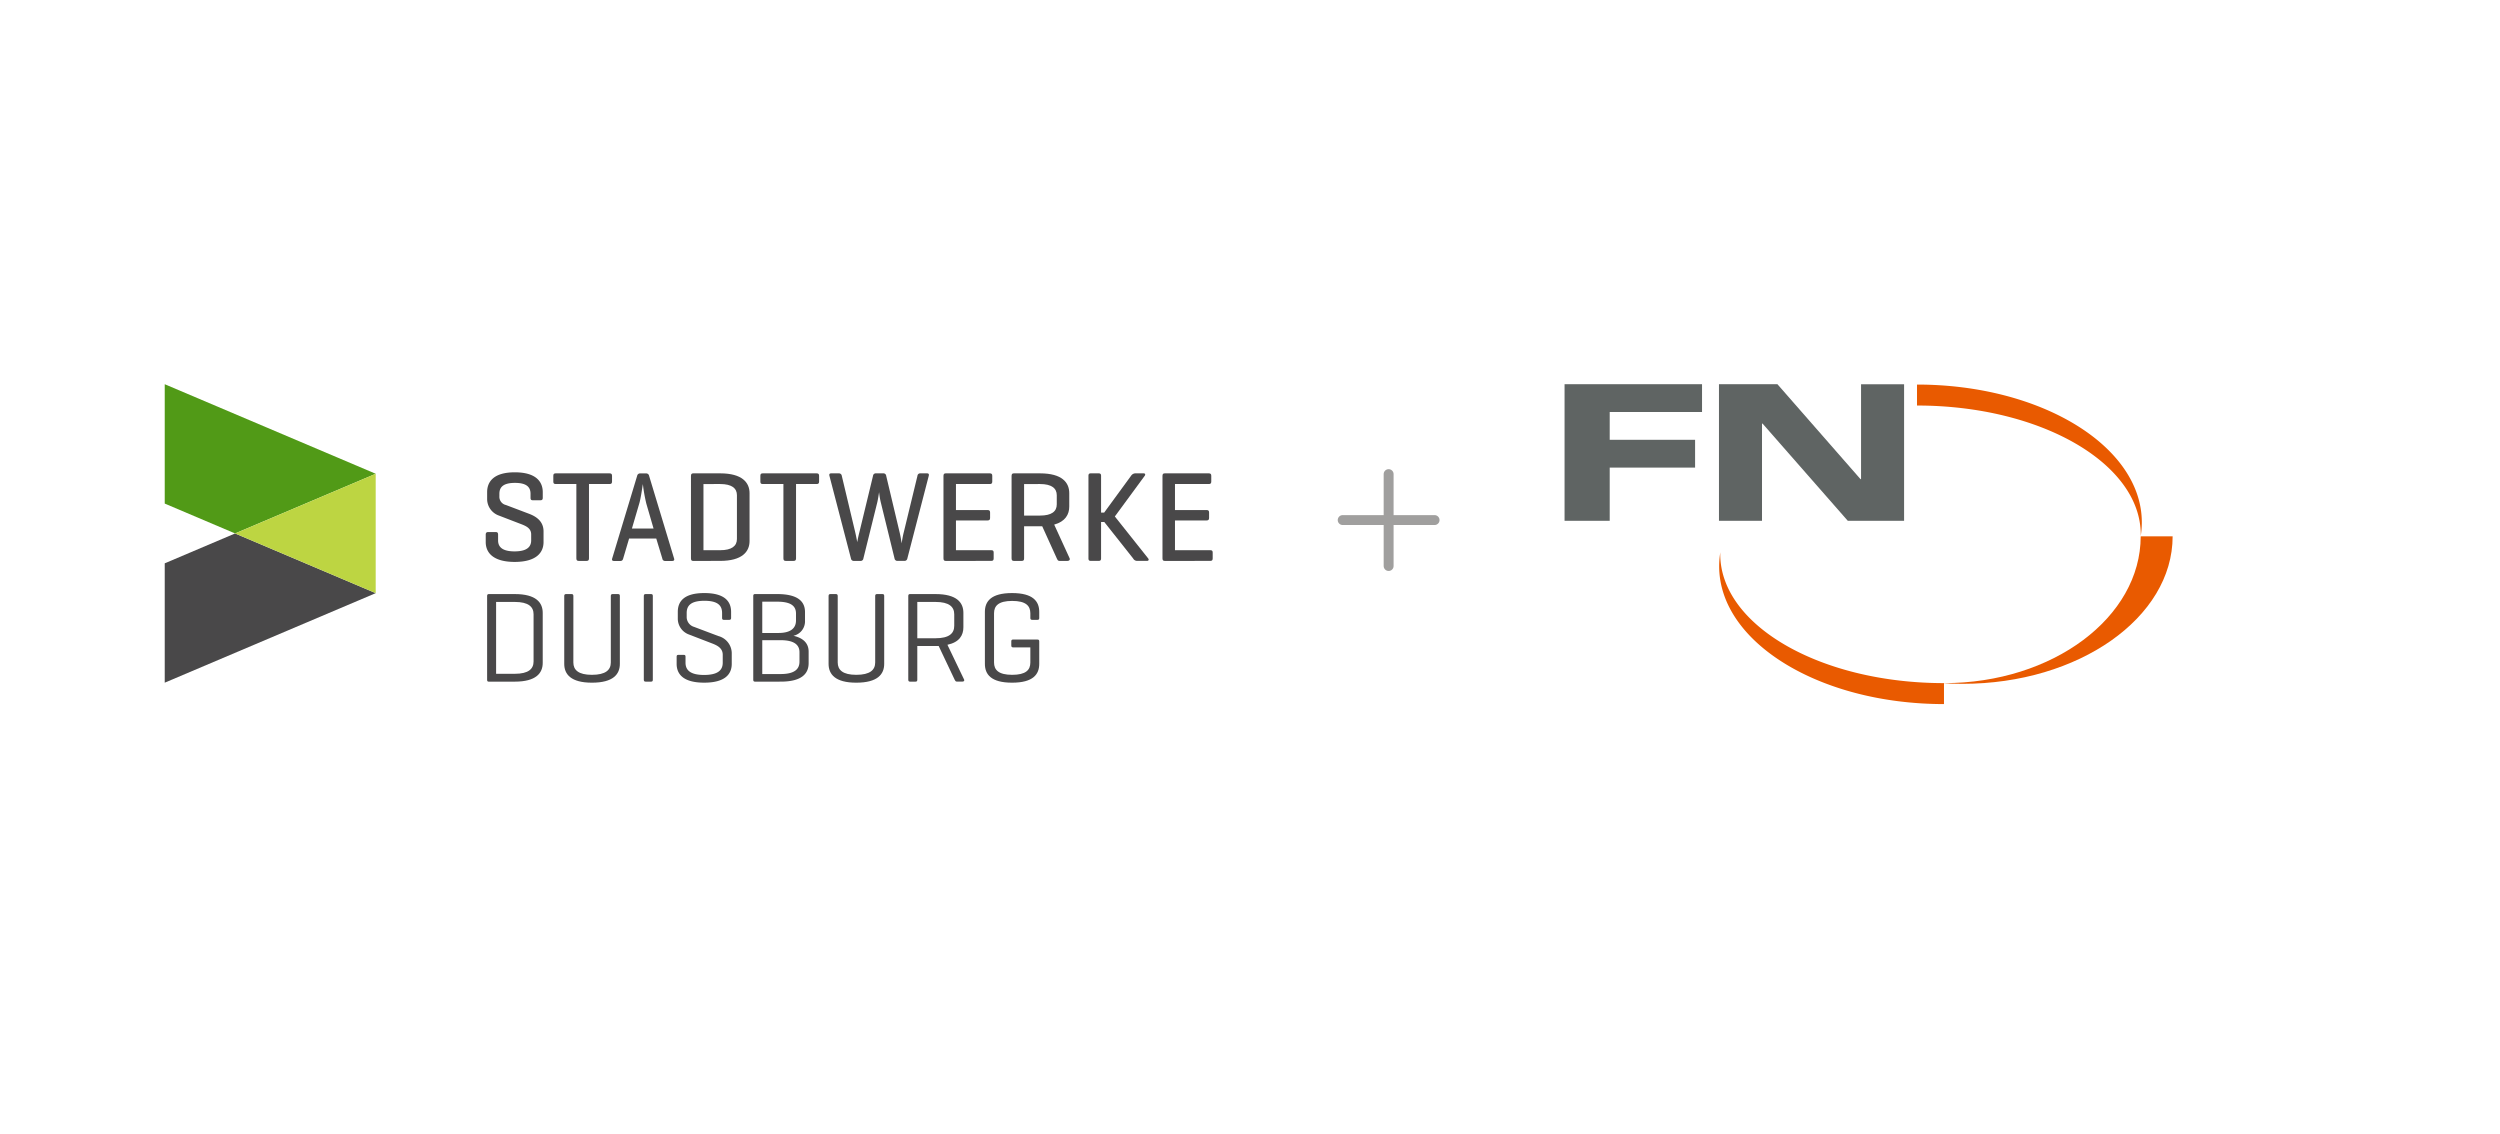 <?xml version="1.0" encoding="UTF-8"?>
<svg xmlns="http://www.w3.org/2000/svg" xmlns:xlink="http://www.w3.org/1999/xlink" width="503.37" height="228.327" viewBox="0 0 503.37 228.327">
  <defs>
    <filter id="Pfad_359" x="0" y="0" width="503.37" height="228.327" filterUnits="userSpaceOnUse">
      <feOffset dy="3"></feOffset>
      <feGaussianBlur stdDeviation="3" result="blur"></feGaussianBlur>
      <feFlood flood-opacity="0.161"></feFlood>
      <feComposite operator="in" in2="blur"></feComposite>
      <feComposite in="SourceGraphic"></feComposite>
    </filter>
  </defs>
  <g id="Gruppe_2447" data-name="Gruppe 2447" transform="translate(-481 -1086)">
    <g transform="matrix(1, 0, 0, 1, 481, 1086)" filter="url(#Pfad_359)">
      <path id="Pfad_359-2" data-name="Pfad 359" d="M0,0H419.15l66.22,107.407-66.22,102.92H0Z" transform="translate(9 6)" fill="#fff"></path>
    </g>
    <g id="Gruppe_2446" data-name="Gruppe 2446">
      <g id="Gruppe_1935" data-name="Gruppe 1935" transform="translate(514.169 1163.362)">
        <g id="_Ebene_" data-name="&lt;Ebene&gt;" transform="translate(64.631 17.737)">
          <g id="Gruppe_242" data-name="Gruppe 242" transform="translate(0.279 24.313)">
            <path id="Pfad_66" data-name="Pfad 66" d="M24.724,36.844c-.234,0-.311-.129-.311-.389V19.6c0-.26.1-.389.336-.389h5.238c4.277,0,5.623,1.711,5.623,3.785V33.061c0,2.072-1.346,3.783-5.623,3.783Zm1.5-16.049V35.264h3.76c2.771,0,3.783-.986,3.783-2.49V23.285c0-1.5-1.012-2.49-3.783-2.49Z" transform="translate(-24.413 -19.008)" fill="#494849"></path>
            <path id="Pfad_67" data-name="Pfad 67" d="M34.2,32.983c0,1.5,1.012,2.488,3.732,2.488,2.775,0,3.811-.986,3.811-2.488V19.6c0-.26.105-.389.365-.389H43.2c.285,0,.363.129.363.389V33.266c0,2.076-1.322,3.787-5.627,3.787-4.25,0-5.572-1.711-5.572-3.787V19.6c0-.26.1-.389.361-.389h1.115c.26,0,.363.129.363.389Z" transform="translate(-16.835 -19.008)" fill="#494849"></path>
            <path id="Pfad_68" data-name="Pfad 68" d="M42.381,36.455c0,.26-.078.389-.363.389H40.93c-.26,0-.363-.129-.363-.389V19.6c0-.26.1-.389.363-.389h1.088c.285,0,.363.129.363.389Z" transform="translate(-9.016 -19.008)" fill="#494849"></path>
            <path id="Pfad_69" data-name="Pfad 69" d="M49.552,20.664c-2.723,0-3.578.961-3.578,2.463V23.9a2.072,2.072,0,0,0,1.5,2.023l4.873,1.84a3.621,3.621,0,0,1,2.7,3.371v2.229c0,2.076-1.35,3.787-5.549,3.787s-5.547-1.711-5.547-3.787V31.943c0-.287.1-.389.363-.389h1.062c.26,0,.363.1.363.389v1.191c0,1.5.984,2.463,3.732,2.463,2.773,0,3.76-.959,3.76-2.463V31.527c0-1.35-1.141-1.893-2.152-2.281L46.44,27.457a3.4,3.4,0,0,1-2.256-3.111V22.894c0-2.074,1.219-3.785,5.342-3.785s5.391,1.711,5.391,3.785v1.219c0,.26-.1.389-.389.389H53.466c-.26,0-.363-.129-.363-.389v-.986C53.1,21.625,52.247,20.664,49.552,20.664Z" transform="translate(-5.79 -19.109)" fill="#494849"></path>
            <path id="Pfad_70" data-name="Pfad 70" d="M52.213,36.844c-.26,0-.363-.129-.363-.389V19.6c0-.26.1-.389.363-.389H56.67c4.279,0,5.6,1.58,5.6,3.629v1.711a2.986,2.986,0,0,1-2.332,3.061C62.038,28.082,63,29.223,63,30.8v2.309c0,2.074-1.322,3.732-5.625,3.732Zm1.451-16.1v6.3H56.93c2.516,0,3.525-1.012,3.525-2.514v-1.4c0-1.529-1.035-2.387-3.785-2.387Zm0,7.752v6.818h3.707c2.773,0,3.785-.984,3.785-2.488v-1.92c0-1.424-1.012-2.41-3.785-2.41Z" transform="translate(1.738 -19.008)" fill="#494849"></path>
            <path id="Pfad_71" data-name="Pfad 71" d="M61.455,32.983c0,1.5,1.012,2.488,3.734,2.488,2.773,0,3.811-.986,3.811-2.488V19.6c0-.26.1-.389.361-.389h1.09c.285,0,.363.129.363.389V33.266c0,2.076-1.322,3.787-5.625,3.787-4.252,0-5.574-1.711-5.574-3.787V19.6c0-.26.1-.389.363-.389h1.115c.258,0,.361.129.361.389Z" transform="translate(9.139 -19.008)" fill="#494849"></path>
            <path id="Pfad_72" data-name="Pfad 72" d="M69.647,29.662v6.793c0,.26-.078.389-.363.389h-1.09c-.26,0-.363-.129-.363-.389V19.6c0-.26.1-.389.338-.389H73.3c4.3,0,5.627,1.711,5.627,3.785v2.9c0,1.607-.8,3.008-3.215,3.525l3.369,7.025c.1.232-.078.389-.363.389H77.632c-.285,0-.338-.156-.467-.389L73.95,29.662h-4.3Zm0-8.867v7.313H73.3c2.773,0,3.785-.984,3.785-2.514V23.285c0-1.5-1.012-2.49-3.785-2.49Z" transform="translate(16.97 -19.008)" fill="#494849"></path>
            <path id="Pfad_73" data-name="Pfad 73" d="M86.282,28.466c.285,0,.389.105.389.365v4.535c0,2.076-1.193,3.787-5.471,3.787s-5.471-1.711-5.471-3.787V22.894c0-2.074,1.193-3.785,5.471-3.785s5.471,1.711,5.471,3.785V24.14c0,.256-.1.361-.363.361H85.27c-.285,0-.389-.105-.389-.361v-.963c0-1.5-.908-2.486-3.656-2.486s-3.654.984-3.654,2.486v9.906c0,1.5.908,2.488,3.654,2.488,2.723,0,3.656-.959,3.656-2.465V30.048H81.407c-.258,0-.361-.129-.361-.387v-.83c0-.26.1-.365.361-.365Z" transform="translate(24.498 -19.109)" fill="#494849"></path>
          </g>
          <g id="Gruppe_243" data-name="Gruppe 243">
            <path id="Pfad_74" data-name="Pfad 74" d="M33.292,10.991c0-1.4-.855-2.2-3.137-2.2s-3.137.8-3.137,2.2v.52a1.7,1.7,0,0,0,1.322,1.734l4.717,1.789c1.555.6,2.854,1.607,2.854,3.527v2.15c0,2.127-1.479,3.992-5.809,3.992s-5.832-1.865-5.832-3.992v-1.5c0-.365.154-.52.49-.52h1.531c.336,0,.467.154.467.52v1.166c0,1.4.984,2.205,3.318,2.205s3.344-.807,3.344-2.205V19.159c0-1.3-1.166-1.738-2.178-2.127l-4.381-1.686a3.542,3.542,0,0,1-2.307-3.215V10.653c0-2.125,1.346-3.992,5.574-3.992s5.625,1.867,5.625,3.992v1.141c0,.338-.131.494-.467.494H33.756c-.361,0-.465-.156-.465-.494Z" transform="translate(-24.27 -6.661)" fill="#494849"></path>
            <path id="Pfad_75" data-name="Pfad 75" d="M42.568,6.768c.336,0,.492.129.492.492V8.426c0,.363-.156.492-.492.492H38.42V23.877c0,.363-.129.52-.467.52H36.345c-.336,0-.467-.156-.467-.52V8.918H31.732c-.363,0-.494-.129-.494-.492V7.26c0-.363.131-.492.494-.492Z" transform="translate(-17.629 -6.559)" fill="#494849"></path>
            <path id="Pfad_76" data-name="Pfad 76" d="M44.138,6.774a.59.59,0,0,1,.621.492l5.031,16.645c.1.311-.027.494-.391.494H47.99a.544.544,0,0,1-.57-.494L46.2,19.891H40.73l-1.191,4.02c-.08.311-.234.494-.57.494H37.685c-.338,0-.467-.184-.363-.494L42.351,7.266a.592.592,0,0,1,.623-.492Zm.066,6.1a31.913,31.913,0,0,1-.7-3.949c-.053.232-.389,2.785-.725,3.9L41.3,17.87h4.355Z" transform="translate(-11.863 -6.553)" fill="#494849"></path>
            <path id="Pfad_77" data-name="Pfad 77" d="M45.844,24.4c-.312,0-.416-.184-.416-.52V7.286c0-.363.131-.518.467-.518h5.418c4.434,0,5.912,1.867,5.912,3.992V20.4c0,2.127-1.479,3.994-5.912,3.994Zm2.1-15.479V22.243h3.369c2.334,0,3.371-.854,3.371-2.254V11.174c0-1.4-1.037-2.256-3.371-2.256Z" transform="translate(-4.104 -6.559)" fill="#494849"></path>
            <path id="Pfad_78" data-name="Pfad 78" d="M63.911,6.768c.338,0,.494.129.494.492V8.426c0,.363-.156.492-.494.492H59.765V23.877c0,.363-.131.52-.467.52H57.69c-.338,0-.467-.156-.467-.52V8.918H53.075c-.363,0-.492-.129-.492-.492V7.26c0-.363.129-.492.492-.492Z" transform="translate(2.716 -6.559)" fill="#494849"></path>
            <path id="Pfad_79" data-name="Pfad 79" d="M73.836,18.6c.26,1.064.389,2.127.414,2.256.025-.129.234-1.5.441-2.256L77.439,7.26a.543.543,0,0,1,.57-.492h1.344c.338,0,.441.154.363.492L75.406,23.9a.575.575,0,0,1-.623.494H73.394a.563.563,0,0,1-.57-.494L70.05,12.579a16.056,16.056,0,0,1-.338-2.021c-.025.182-.207,1.4-.361,2.049l-2.8,11.3a.55.55,0,0,1-.6.494H64.619a.563.563,0,0,1-.57-.494L59.713,7.26c-.076-.338.025-.492.389-.492h1.5a.568.568,0,0,1,.6.492l2.7,11.336c.18.754.414,2.023.414,2.023s.129-.828.439-2.023L68.494,7.26a.543.543,0,0,1,.57-.492h1.479a.549.549,0,0,1,.6.492Z" transform="translate(9.489 -6.559)" fill="#494849"></path>
            <path id="Pfad_80" data-name="Pfad 80" d="M71.924,24.4c-.336,0-.465-.156-.465-.52V7.286c0-.363.129-.518.465-.518h8.867c.336,0,.492.129.492.492V8.426c0,.363-.156.492-.492.492H73.973v5.238h6.352c.363,0,.52.127.52.492v1.113c0,.338-.156.494-.52.494H73.973v5.986h7.1c.338,0,.492.105.492.469V23.9c0,.365-.154.494-.492.494Z" transform="translate(20.707 -6.559)" fill="#494849"></path>
            <path id="Pfad_81" data-name="Pfad 81" d="M81,17.422v6.455c0,.363-.1.52-.467.52H78.947c-.336,0-.467-.156-.467-.52V7.286c0-.363.131-.518.467-.518H84.21c4.459,0,5.885,1.867,5.885,3.992v2.7c0,1.582-.8,3.006-3.033,3.629l3.111,6.793c.129.311-.1.52-.467.52H88.15c-.361,0-.414-.209-.57-.52l-2.928-6.455H81Zm0-8.5V15.27H84.21c2.332,0,3.369-.83,3.369-2.256v-1.84c0-1.4-1.037-2.256-3.369-2.256Z" transform="translate(27.399 -6.559)" fill="#494849"></path>
            <path id="Pfad_82" data-name="Pfad 82" d="M98.434,23.9c.182.234.1.494-.234.494H96.153A.908.908,0,0,1,95.4,23.9l-5.807-7.336h-.648V23.9c0,.338-.131.494-.492.494H86.872c-.338,0-.467-.156-.467-.494V7.26c0-.338.129-.492.467-.492h1.582c.361,0,.492.154.492.492v7.412h.621L94.985,7.26a1.081,1.081,0,0,1,.8-.492H97.5c.338,0,.414.232.234.492l-6.016,8.191Z" transform="translate(34.953 -6.559)" fill="#494849"></path>
            <path id="Pfad_83" data-name="Pfad 83" d="M94.5,24.4c-.338,0-.465-.156-.465-.52V7.286c0-.363.127-.518.465-.518h8.867c.336,0,.492.129.492.492V8.426c0,.363-.156.492-.492.492H96.552v5.238H102.9c.363,0,.518.127.518.492v1.113c0,.338-.154.494-.518.494H96.552v5.986h7.1c.338,0,.492.105.492.469V23.9c0,.365-.154.494-.492.494Z" transform="translate(42.228 -6.559)" fill="#494849"></path>
          </g>
        </g>
        <g id="Gruppe_244" data-name="Gruppe 244" transform="translate(0 0.001)">
          <path id="Pfad_84" data-name="Pfad 84" d="M0,41.332V17.3l14.162-6.013L42.477,23.306Z" transform="translate(0 18.761)" fill="#494849"></path>
          <path id="Pfad_85" data-name="Pfad 85" d="M0,0V24.032l14.162,6.013L42.477,18.029Z" transform="translate(0 -0.001)" fill="#519a17"></path>
          <path id="Pfad_86" data-name="Pfad 86" d="M33.633,30.81,5.318,18.788,33.633,6.771h0V30.81Z" transform="translate(8.844 11.257)" fill="#bdd542"></path>
        </g>
      </g>
      <g id="Gruppe_1954" data-name="Gruppe 1954" transform="translate(-60.152 191.62)">
        <line id="Linie_50" data-name="Linie 50" y2="18.5" transform="translate(830 999.094) rotate(90)" fill="none" stroke="#a09f9e" stroke-linecap="round" stroke-width="2"></line>
        <line id="Linie_51" data-name="Linie 51" y2="18.5" transform="translate(820.75 989.844)" fill="none" stroke="#a09f9e" stroke-linecap="round" stroke-width="2"></line>
      </g>
      <g id="Gruppe_2445" data-name="Gruppe 2445" transform="translate(677.021 835.473)">
        <path id="Pfad_1084" data-name="Pfad 1084" d="M379.786,416.964h6.432c0,16.4-18.94,29.7-42.306,29.7q-2.162,0-4.267-.15c.177,0,.352.01.532.01,21.876,0,39.609-13.235,39.61-29.558Z" transform="translate(-144.783 -58.449)" fill="#e95a00"></path>
        <path id="Pfad_1085" data-name="Pfad 1085" d="M325.4,332.313v-4.221h0c25,0,45.267,12.427,45.266,27.756a17.444,17.444,0,0,1-.229,2.8c0-.117.015-.231.015-.35,0-14.351-20.173-25.985-45.054-25.985Z" transform="translate(-135.435 -0.133)" fill="#e95a00"></path>
        <path id="Pfad_1086" data-name="Pfad 1086" d="M254.8,452.674v4.22h0c-25,0-45.267-12.427-45.266-27.756a17.417,17.417,0,0,1,.23-2.8c0,.116-.015.231-.015.349,0,14.351,20.171,25.985,45.053,25.986Z" transform="translate(-59.404 -64.601)" fill="#e95a00"></path>
        <path id="Pfad_1087" data-name="Pfad 1087" d="M119,355.395h9.091V344.672h17.191v-5.594H128.091v-5.594H146.68V327.89H119v27.5Z" transform="translate(0 0)" fill="#5f6463"></path>
        <path id="Pfad_1088" data-name="Pfad 1088" d="M209.426,355.395h8.666v-19.58h.111l17.166,19.58H246.7v-27.5h-8.666V347h-.111L221.2,327.89H209.426v27.5Z" transform="translate(-59.336 0)" fill="#5f6463"></path>
      </g>
    </g>
  </g>
</svg>

